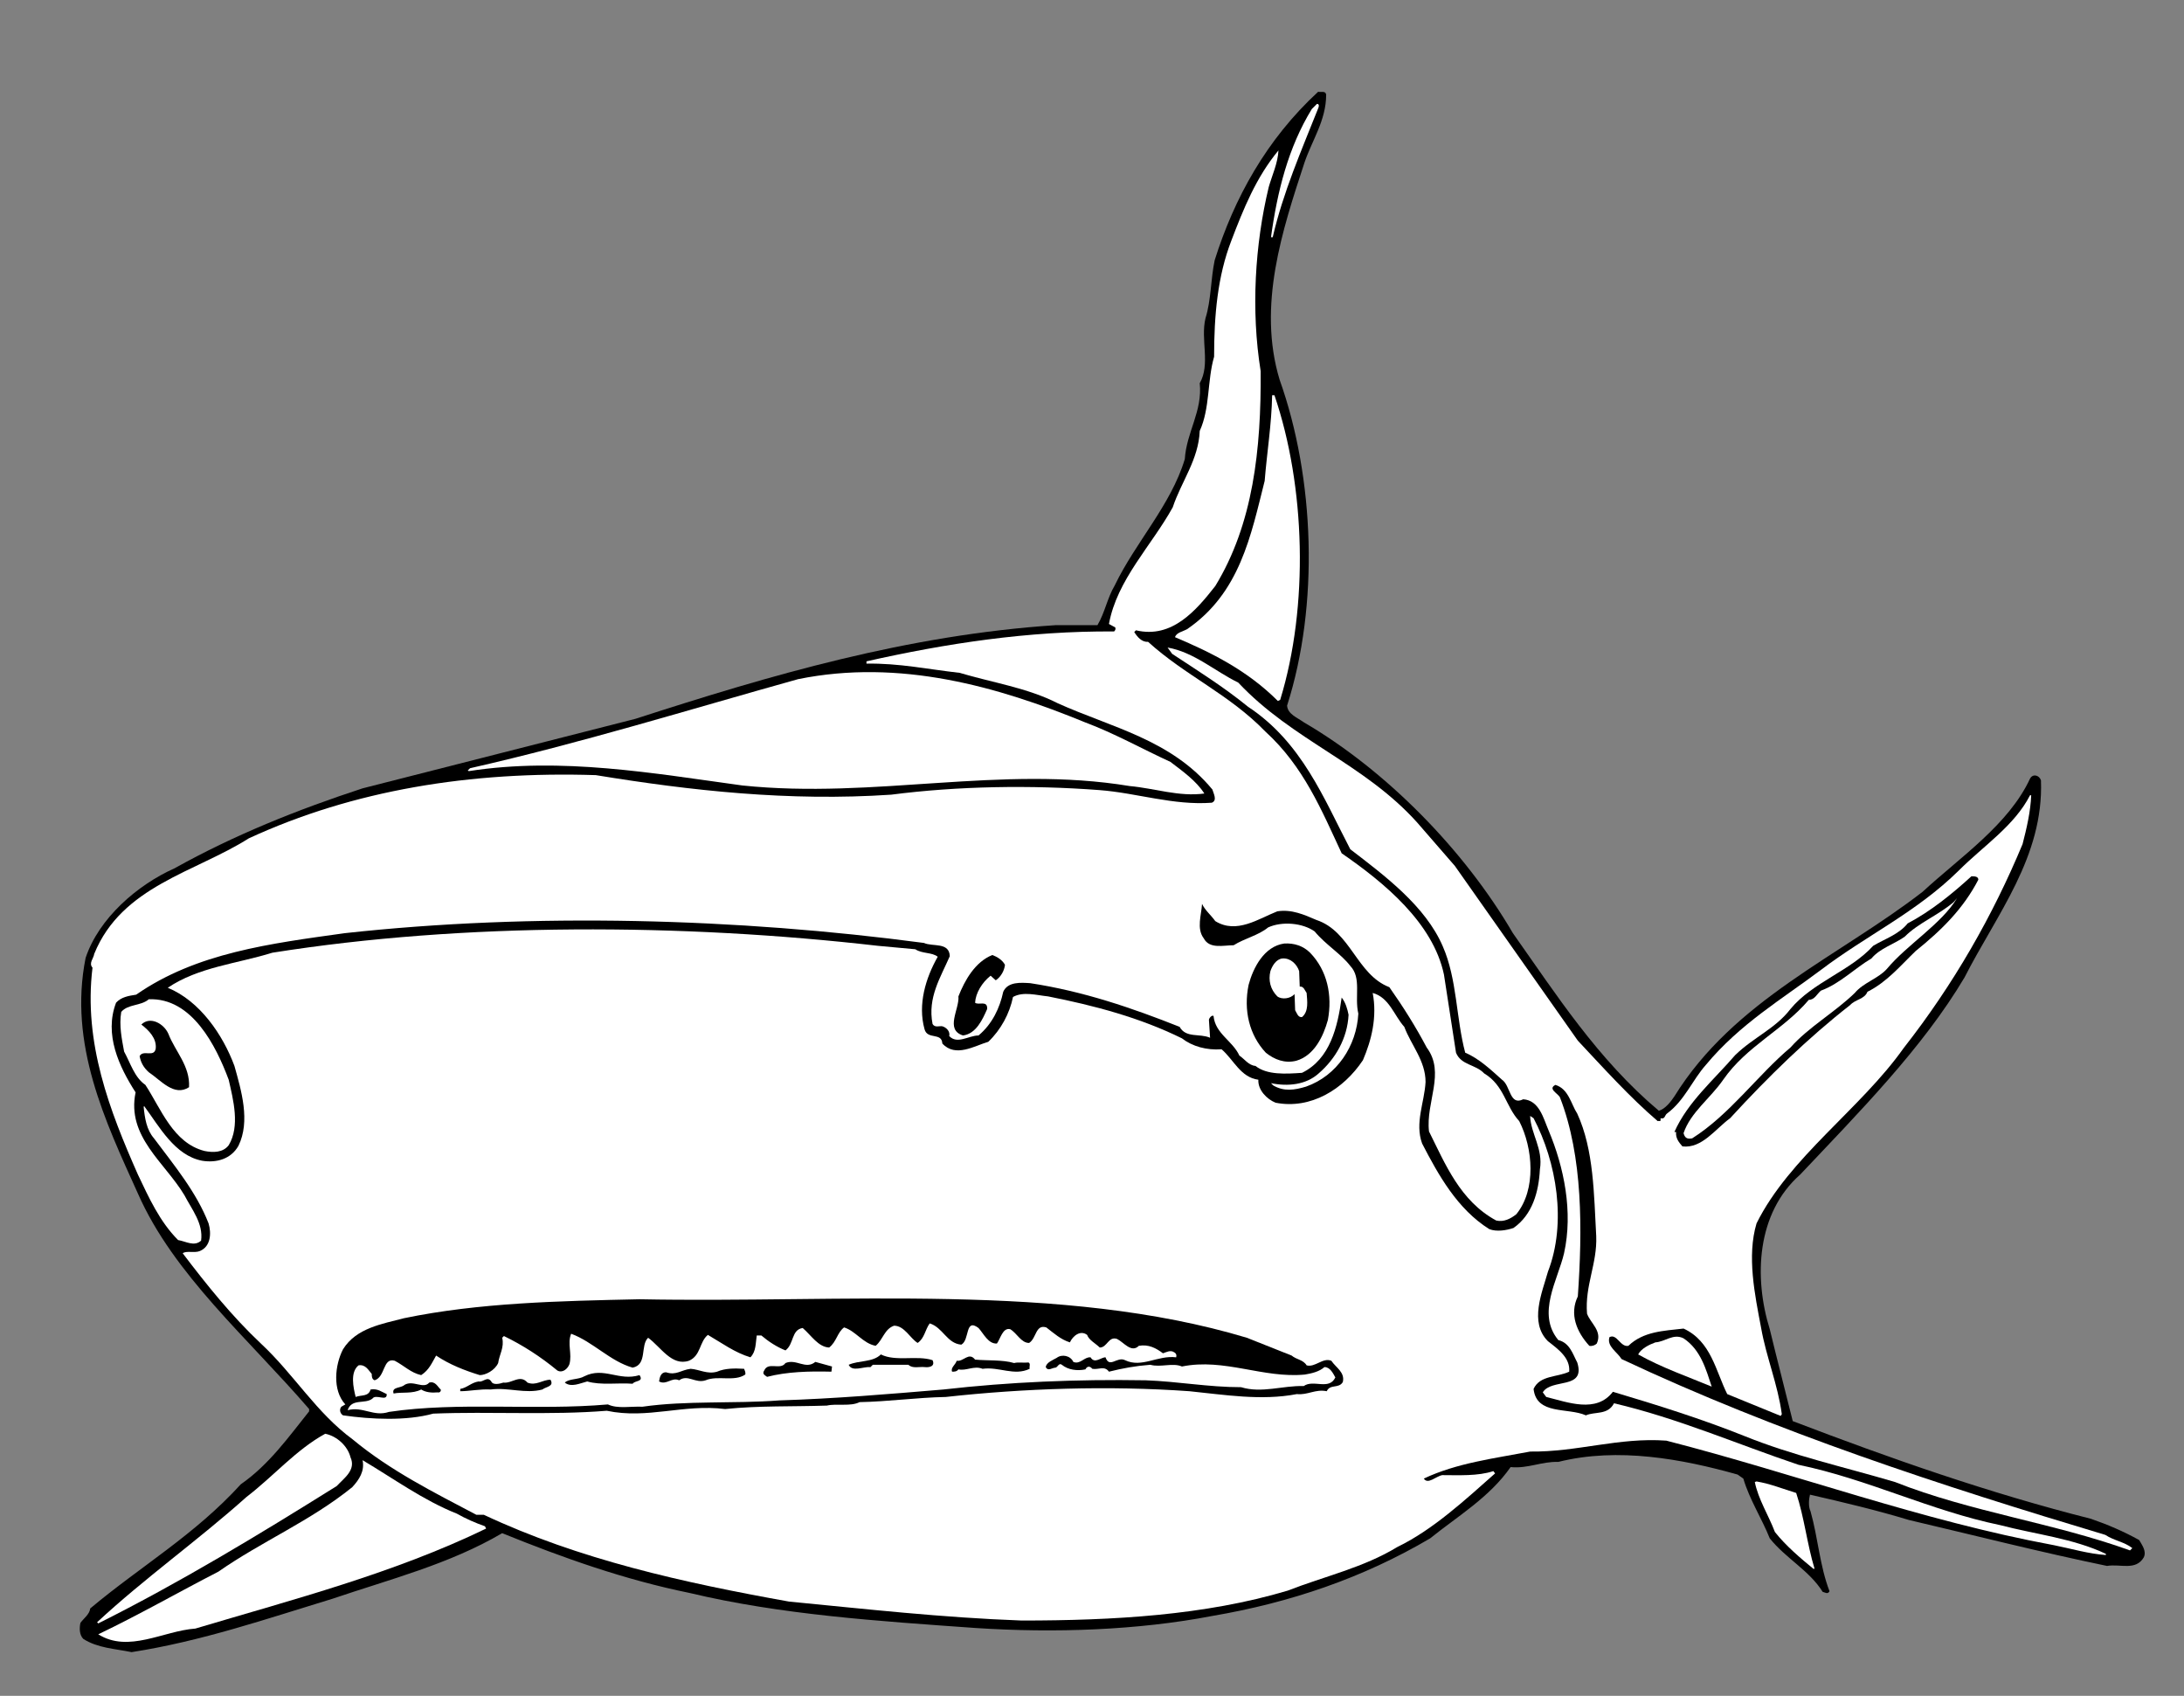<?xml version="1.0" encoding="UTF-8" standalone="no"?>
<svg
   xmlns:dc="http://purl.org/dc/elements/1.1/"
   xmlns:cc="http://creativecommons.org/ns#"
   xmlns:rdf="http://www.w3.org/1999/02/22-rdf-syntax-ns#"
   xmlns:svg="http://www.w3.org/2000/svg"
   xmlns="http://www.w3.org/2000/svg"
   viewBox="0 0 506.667 393.333"
   height="393.333"
   width="506.667"
   xml:space="preserve"
   id="svg2"
   version="1.1"><rect x="0" y="0" width="506.667" height="393.333" fill="#808080" stroke="none"/><defs
     id="defs6" /><g
     transform="matrix(1.333,0,0,-1.333,0,393.333)"
     id="g10"><g
       transform="scale(0.1)"
       id="g12"><path
         id="path14"
         style="fill:#000000;fill-opacity:1;fill-rule:nonzero;stroke:none"
         d="m 2308,2786 c 0,-45 -25,-80 -38,-119 -38,-116 -82,-248 -43,-377 61,-171 69,-392 13,-567 1,-15 18,-21 29,-29 144,-84 280,-223 364,-367 75,-106 147,-219 254,-309 11,3 21,16 27,25 104,168 286,243 432,356 65,60 150,117 187,197 5,9 16,6 19,-3 5,-133 -77,-233 -133,-343 -73,-123 -184,-235 -286,-343 -76,-67 -81,-179 -53,-269 13,-54 27,-107 40,-160 170,-65 341,-125 519,-170 29,-10 57,-22 84,-37 5,-9 13,-19 8,-30 -14,-24 -41,-11 -64,-15 -116,24 -230,53 -345,80 -56,17 -115,31 -172,44 -2,-8 -3,-21 1,-29 13,-46 16,-95 33,-139 -3,-6 -8,-2 -12,-1 -23,37 -64,58 -92,93 -14,35 -35,67 -46,104 l -10,7 c -96,27 -208,48 -312,22 -29,1 -53,-12 -83,-9 -37,-53 -93,-86 -140,-124 -117,-69 -244,-112 -379,-135 -130,-25 -275,-30 -412,-21 -169,12 -339,23 -498,61 C 1087,202 980,240 874,283 782,229 679,203 579,169 464,134 351,95 229,76 c -29,6 -59,7 -84,23 -7,7 -7,19 -5,28 6,8 16,15 17,25 87,73 182,128 262,216 49,34 83,82 119,127 v 4 C 432,622 302,733 240,874 c -57,126 -121,260 -91,410 23,69 90,127 155,156 104,58 214,102 327,139 158,40 317,81 475,121 235,76 473,146 732,163 h 72 c 13,22 17,47 30,69 36,75 98,140 122,220 3,47 31,83 26,132 19,33 1,76 10,113 10,32 9,68 16,101 34,108 90,210 180,293 6,-1 13,2 14,-5" /><path
         id="path16"
         style="fill:#ffffff;fill-opacity:1;fill-rule:nonzero;stroke:none"
         d="m 2294,2762 c -29,-73 -61,-146 -79,-224 h -3 c 11,80 30,156 71,223 l 9,9 c 5,0 3,-6 2,-8" /><path
         id="path18"
         style="fill:#ffffff;fill-opacity:1;fill-rule:nonzero;stroke:none"
         d="m 2208,2625 c -24,-100 -31,-214 -14,-320 1,-136 -13,-266 -79,-374 -33,-42 -75,-92 -138,-77 l -3,-3 c 5,-8 13,-18 24,-17 65,-59 141,-91 204,-156 67,-61 98,-137 133,-212 74,-51 159,-121 178,-211 l 21,-136 c 9,-22 34,-20 49,-36 35,-21 37,-57 61,-83 24,-47 30,-119 -5,-162 -10,-8 -22,-14 -35,-11 -63,34 -89,99 -117,155 -6,51 29,102 -4,146 -19,36 -41,71 -65,105 -57,22 -67,97 -127,117 -21,9 -43,19 -68,15 -33,-13 -71,-40 -108,-17 -7,10 -18,19 -23,30 -1,-19 -10,-43 3,-60 10,-19 34,-12 52,-12 19,12 43,17 60,31 24,11 60,8 81,-7 19,-23 46,-39 62,-60 20,-21 7,-53 14,-83 -3,-56 -37,-108 -91,-127 -20,-6 -38,-9 -57,2 l -4,4 c 29,-6 61,-3 83,17 29,25 50,61 52,102 -2,10 -5,21 -12,30 -7,-51 -20,-107 -69,-131 -28,-2 -61,-4 -81,12 -12,1 -19,12 -28,18 -12,26 -42,38 -45,69 -3,2 -8,-4 -8,-7 l 2,-31 c -18,8 -42,-1 -53,19 -83,33 -168,62 -260,76 -16,1 -39,3 -47,-15 -6,-28 -19,-56 -43,-76 -17,0 -37,-16 -51,-1 2,8 -5,15 -12,17 -5,1 -13,-3 -17,4 -9,46 14,81 30,118 -1,25 -30,16 -45,23 -323,43 -680,53 -1008,17 -129,-18 -258,-34 -363,-107 -13,-2 -26,-4 -35,-14 -21,-55 5,-111 34,-156 -16,-77 51,-122 85,-179 13,-25 33,-49 29,-79 -12,-11 -27,-1 -40,1 -32,32 -51,74 -70,114 -49,111 -95,229 -79,360 -7,8 2,16 3,24 48,118 176,142 269,201 182,84 386,117 604,110 165,-27 336,-46 514,-34 116,15 243,17 362,8 66,-5 129,-27 196,-22 10,4 3,16 1,23 -72,87 -176,108 -269,150 -53,27 -114,36 -171,53 -54,6 -105,17 -162,16 v 4 c 138,31 280,53 431,52 2,2 3,4 2,7 l -11,6 c 14,77 74,136 111,203 15,45 45,83 47,133 18,39 13,88 25,129 0,72 6,140 30,202 21,55 43,110 82,157 -1,-22 -11,-43 -17,-64" /><path
         id="path20"
         style="fill:#ffffff;fill-opacity:1;fill-rule:nonzero;stroke:none"
         d="m 2218,2263 c 54,-158 60,-367 10,-530 l -4,-2 c -53,53 -115,84 -179,111 2,8 14,10 21,14 92,63 111,163 135,258 4,50 12,98 13,149 h 4" /><path
         id="path22"
         style="fill:#ffffff;fill-opacity:1;fill-rule:nonzero;stroke:none"
         d="m 2155,1763 c 95,-101 218,-140 311,-243 l 66,-76 214,-304 c 45,-48 91,-99 139,-140 2,1 4,-1 5,1 v 4 c 8,-2 7,5 11,8 31,23 44,58 68,85 59,71 132,114 200,165 79,60 166,100 240,173 43,43 97,78 124,131 h 2 c -1,-28 -8,-58 -15,-85 -52,-125 -120,-244 -207,-355 -75,-106 -199,-190 -256,-305 -17,-57 -3,-124 8,-182 9,-51 29,-98 36,-150 l -2,-3 -93,38 c -20,40 -28,92 -76,114 -35,-4 -70,-5 -96,-30 -14,-3 -20,22 -33,15 -5,-16 14,-26 21,-38 270,-127 555,-220 842,-306 15,-10 33,-12 47,-23 l -4,-4 c -133,48 -278,67 -409,119 -88,26 -178,46 -262,80 -75,30 -152,54 -229,77 -29,-38 -79,-18 -116,-9 l -6,8 c 15,25 75,4 60,52 -8,15 -13,34 -33,39 -38,46 -1,104 10,151 16,72 0,150 -27,214 -9,21 -16,52 -44,54 -24,-12 -22,24 -37,34 -19,17 -40,37 -64,47 -16,60 -14,128 -39,185 -30,70 -101,123 -161,169 -46,88 -84,186 -178,248 -43,35 -88,63 -132,92 l -8,11 c 46,-8 82,-41 123,-61" /><path
         id="path24"
         style="fill:#ffffff;fill-opacity:1;fill-rule:nonzero;stroke:none"
         d="m 2037,1625 c 21,-16 45,-33 59,-55 -44,-6 -86,9 -130,13 -224,37 -443,-23 -674,1 -154,21 -315,50 -476,25 l -2,1 4,4 c 194,44 381,102 571,155 177,36 348,-13 499,-75 51,-19 99,-46 149,-69" /><path
         id="path26"
         style="fill:#000000;fill-opacity:1;fill-rule:nonzero;stroke:none"
         d="m 3443,1420 c -26,-50 -63,-87 -109,-124 -27,-26 -50,-54 -84,-71 -5,-13 -21,-13 -30,-23 -73,-57 -142,-124 -209,-197 -26,-19 -49,-53 -83,-49 -6,7 -12,14 -11,25 h -3 c 23,52 68,90 106,134 32,31 70,46 96,80 39,47 104,66 144,110 20,12 45,20 60,39 40,21 77,51 111,82 5,0 12,0 12,-6" /><path
         id="path28"
         style="fill:#ffffff;fill-opacity:1;fill-rule:nonzero;stroke:none"
         d="m 3284,1265 c -15,-17 -41,-24 -56,-42 -35,-34 -80,-59 -112,-95 -57,-48 -106,-117 -171,-158 -10,-2 -13,2 -15,9 12,36 47,61 69,93 41,59 104,86 149,139 10,0 14,10 21,16 33,12 59,39 88,56 15,18 40,25 58,38 24,24 58,37 85,60 l 6,7 c -27,-45 -87,-81 -122,-123" /><path
         id="path30"
         style="fill:#ffffff;fill-opacity:1;fill-rule:nonzero;stroke:none"
         d="m 1593,1299 c 12,-8 29,-5 39,-13 -21,-37 -35,-83 -23,-126 5,-19 30,-5 31,-25 23,-25 56,-4 80,3 22,21 37,49 43,78 18,10 41,3 61,1 81,-16 160,-37 233,-73 18,-14 43,-21 69,-19 21,-18 33,-49 64,-53 -1,-18 15,-34 30,-40 61,-12 118,23 152,74 15,35 25,75 17,117 29,-8 37,-39 55,-59 12,-32 37,-59 37,-96 -2,-36 -19,-71 -6,-107 28,-54 61,-114 117,-149 13,-5 30,-2 42,2 33,23 44,63 46,102 6,36 -16,62 -17,93 l 6,-4 c 40,-76 58,-182 25,-267 -10,-36 -33,-88 0,-121 18,-14 39,-29 37,-53 -21,-10 -51,-6 -62,-30 5,-46 60,-32 91,-46 16,7 38,0 49,21 111,-26 214,-71 321,-107 121,-25 230,-80 351,-105 61,-16 127,-23 184,-50 v -2 c -30,2 -60,11 -90,17 -232,43 -449,124 -675,182 -83,6 -155,-20 -237,-19 -63,-12 -128,-20 -185,-47 7,-11 21,4 32,6 28,0 62,-2 89,7 l 3,-4 c -52,-46 -108,-98 -170,-128 -59,-36 -127,-51 -191,-76 -144,-43 -303,-52 -463,-52 -138,5 -271,20 -405,33 -184,33 -365,73 -531,151 h -13 c -74,39 -150,77 -215,131 -64,47 -102,113 -160,167 -51,48 -95,103 -136,157 6,5 21,0 30,4 19,8 20,31 15,48 -21,54 -59,100 -95,148 -13,15 -16,35 -18,55 l 1,1 c 26,-35 53,-86 101,-95 25,-4 50,3 63,26 21,43 5,96 -7,139 -20,54 -60,113 -116,136 53,36 121,42 182,61 334,53 714,51 1054,12 l 65,-6" /><path
         id="path32"
         style="fill:#000000;fill-opacity:1;fill-rule:nonzero;stroke:none"
         d="m 2280,1293 c 30,-31 39,-74 31,-117 -8,-29 -24,-62 -55,-71 -20,-5 -38,2 -53,14 -29,31 -39,74 -30,118 8,30 27,67 62,72 17,1 33,-4 45,-16" /><path
         id="path34"
         style="fill:#000000;fill-opacity:1;fill-rule:nonzero;stroke:none"
         d="m 1749,1272 c -1,-10 -7,-21 -16,-27 l -9,8 c -15,-12 -26,-30 -27,-47 6,-5 22,5 21,-11 -8,-18 -19,-43 -42,-46 -32,10 -6,46 -8,68 11,28 29,60 59,72 8,-3 17,-8 22,-17" /><path
         id="path36"
         style="fill:#ffffff;fill-opacity:1;fill-rule:nonzero;stroke:none"
         d="m 2261,1261 1,-27 c 7,1 9,-7 12,-11 1,-14 4,-32 -8,-42 -7,-1 -9,7 -12,12 l -1,28 c -7,-8 -22,-10 -30,-4 -12,12 -16,28 -12,44 3,9 10,21 21,22 14,1 25,-10 29,-22" /><path
         id="path38"
         style="fill:#ffffff;fill-opacity:1;fill-rule:nonzero;stroke:none"
         d="m 398,1072 c 8,-35 20,-81 0,-114 -10,-13 -27,-13 -42,-10 -55,14 -76,74 -103,115 -19,13 -26,38 -37,58 -4,22 -9,45 -5,69 12,14 34,10 48,22 75,3 117,-81 139,-140" /><path
         id="path40"
         style="fill:#000000;fill-opacity:1;fill-rule:nonzero;stroke:none"
         d="m 293,1152 c 12,-31 38,-56 36,-93 -26,-17 -49,12 -70,26 -9,8 -14,17 -16,28 6,12 25,-3 28,13 2,18 -12,32 -25,42 15,15 39,2 47,-16" /><path
         id="path42"
         style="fill:#000000;fill-opacity:1;fill-rule:nonzero;stroke:none"
         d="m 2745,1013 c 29,-63 29,-141 33,-213 2,-48 -20,-86 -16,-135 6,-17 27,-30 17,-52 -3,-3 -8,-5 -13,-4 -22,24 -35,55 -20,86 8,115 9,243 -31,346 -3,7 -22,15 -8,22 23,-7 27,-33 38,-50" /><path
         id="path44"
         style="fill:#000000;fill-opacity:1;fill-rule:nonzero;stroke:none"
         d="m 2248,592 c 8,-7 20,-7 26,-17 15,-4 28,14 43,8 8,-12 24,-20 20,-37 -7,-12 -22,-3 -28,-16 -20,4 -33,-7 -52,-5 -62,-12 -127,-1 -187,5 -141,10 -288,5 -424,-10 -51,-1 -99,-8 -150,-9 -16,-8 -39,-2 -57,-6 -61,-2 -118,0 -177,-6 -73,9 -135,-18 -206,-3 -98,-8 -202,-1 -302,-5 -47,-13 -108,-10 -157,-3 -5,3 -7,10 -3,15 l 7,4 c -23,25 -18,69 -4,96 23,37 68,44 106,54 130,27 270,30 410,33 354,-7 734,30 1057,-67 l 78,-31" /><path
         id="path46"
         style="fill:#ffffff;fill-opacity:1;fill-rule:nonzero;stroke:none"
         d="m 1673,611 c 15,8 6,47 30,29 9,-10 17,-28 32,-27 6,8 10,28 23,25 12,-7 19,-24 33,-24 13,8 11,33 30,27 13,-10 25,-21 41,-26 5,11 18,22 30,13 3,-9 15,-15 22,-22 13,0 15,20 30,15 12,-6 25,-25 38,-12 17,3 30,-4 42,-13 6,2 13,6 19,2 4,-2 5,-5 4,-9 -32,4 -60,-19 -89,-5 -14,7 -27,-15 -34,5 -8,0 -19,-12 -26,0 -11,1 -18,-13 -30,-8 -5,11 -20,14 -29,7 -7,-4 -18,-8 -19,-16 4,-8 11,-1 17,-1 4,1 6,9 11,5 11,-9 27,-11 41,-8 3,6 8,6 12,1 11,-2 21,6 29,-5 24,6 46,10 72,12 18,-5 39,4 55,-3 74,15 141,-21 214,-14 12,2 25,5 34,13 10,0 15,-11 19,-18 -11,-23 -38,-3 -55,-15 -37,1 -73,-13 -109,-2 -57,0 -110,10 -166,12 -121,2 -238,-3 -352,-16 -95,-8 -189,-16 -286,-19 -78,-6 -162,0 -238,-11 -20,1 -43,-4 -60,4 -125,-11 -260,5 -381,-13 -27,-9 -45,10 -72,3 7,21 30,10 43,20 6,9 26,-6 25,8 -9,4 -16,10 -28,8 -4,-13 -16,-9 -26,-13 -4,16 -10,43 5,55 12,2 17,-8 23,-15 0,-4 0,-9 5,-11 19,6 14,40 35,34 17,-9 28,-21 46,-25 14,9 19,22 26,34 24,-16 50,-26 76,-34 10,0 26,8 32,21 2,15 11,27 7,44 l 3,3 c 33,-16 64,-36 93,-60 9,-5 18,3 21,11 5,18 -4,36 3,53 38,-14 68,-48 107,-59 26,5 13,39 27,52 22,-16 41,-50 71,-40 21,9 18,33 33,45 24,-14 47,-31 74,-39 10,10 9,25 11,38 h 8 c 13,-11 27,-20 42,-26 15,11 10,36 30,39 15,-13 27,-33 46,-34 13,10 14,26 26,35 20,-6 33,-28 55,-32 13,11 15,29 32,35 18,0 28,-22 41,-30 12,8 13,23 21,34 23,-7 30,-35 55,-37" /><path
         id="path48"
         style="fill:#ffffff;fill-opacity:1;fill-rule:nonzero;stroke:none"
         d="m 2979,538 c -41,17 -87,33 -128,56 5,10 19,17 30,21 17,1 31,16 49,7 30,-20 39,-54 49,-84" /><path
         id="path50"
         style="fill:#000000;fill-opacity:1;fill-rule:nonzero;stroke:none"
         d="m 1623,584 c 5,-11 -6,-13 -14,-12 -9,1 -21,-3 -28,4 h -62 l -4,-4 c -13,1 -32,-9 -38,4 18,8 42,4 56,18 26,-13 63,-1 90,-10" /><path
         id="path52"
         style="fill:#000000;fill-opacity:1;fill-rule:nonzero;stroke:none"
         d="m 1765,579 c 7,2 16,0 25,1 4,-2 1,-7 2,-11 -27,-13 -53,4 -82,0 -15,6 -28,-4 -42,-1 -3,-4 -7,-4 -11,-4 -3,7 6,12 8,19 12,-2 21,16 32,2 21,-2 48,0 68,-6" /><path
         id="path54"
         style="fill:#000000;fill-opacity:1;fill-rule:nonzero;stroke:none"
         d="m 1447,564 c -39,1 -77,0 -112,-9 -4,3 -9,5 -5,11 7,16 28,0 37,13 19,8 35,-12 52,2 l 29,-8 -1,-9" /><path
         id="path56"
         style="fill:#000000;fill-opacity:1;fill-rule:nonzero;stroke:none"
         d="m 1248,564 c 14,6 30,6 47,5 1,-3 3,-6 2,-10 -19,-13 -48,-1 -69,-10 -18,-6 -31,11 -46,0 -13,6 -22,-9 -35,-2 1,7 3,16 12,16 18,-6 26,4 43,6 15,-1 29,-10 46,-5" /><path
         id="path58"
         style="fill:#000000;fill-opacity:1;fill-rule:nonzero;stroke:none"
         d="m 1113,558 c 8,-12 -8,-9 -12,-15 -26,2 -55,-3 -79,4 -12,-3 -28,-11 -39,-2 7,7 24,5 34,11 34,17 60,-9 96,2" /><path
         id="path60"
         style="fill:#000000;fill-opacity:1;fill-rule:nonzero;stroke:none"
         d="m 876,545 c 15,-2 29,15 42,0 15,-6 26,5 40,5 7,-12 -8,-12 -14,-17 -30,-8 -59,4 -90,0 -19,1 -37,-3 -53,-3 v 4 c 12,2 19,11 32,13 8,-2 15,10 22,0 3,-7 15,-4 21,-2" /><path
         id="path62"
         style="fill:#000000;fill-opacity:1;fill-rule:nonzero;stroke:none"
         d="m 767,533 c 1,-3 -2,-6 -5,-5 -11,-1 -21,0 -29,5 -15,-8 -34,-4 -48,-7 -4,12 13,9 19,15 15,9 33,-8 43,4 11,3 15,-8 20,-12" /><path
         id="path64"
         style="fill:#ffffff;fill-opacity:1;fill-rule:nonzero;stroke:none"
         d="M 610,415 C 620,393 599,379 586,365 450,280 313,197 171,126 l -2,2 c 83,77 175,142 260,218 47,36 86,82 137,110 20,-4 39,-21 44,-41" /><path
         id="path66"
         style="fill:#ffffff;fill-opacity:1;fill-rule:nonzero;stroke:none"
         d="m 795,317 c 16,-9 32,-16 49,-22 l 2,-4 C 685,213 511,168 340,117 284,113 224,74 171,107 c 71,34 139,73 209,109 76,53 160,88 233,147 12,13 22,28 18,47 54,-32 106,-70 164,-93" /><path
         id="path68"
         style="fill:#ffffff;fill-opacity:1;fill-rule:nonzero;stroke:none"
         d="m 3126,353 c 14,-42 19,-89 32,-132 h -2 c -22,18 -48,40 -67,64 -11,29 -29,57 -35,87 l 3,1 c 24,-4 46,-13 69,-20" /></g></g></svg>